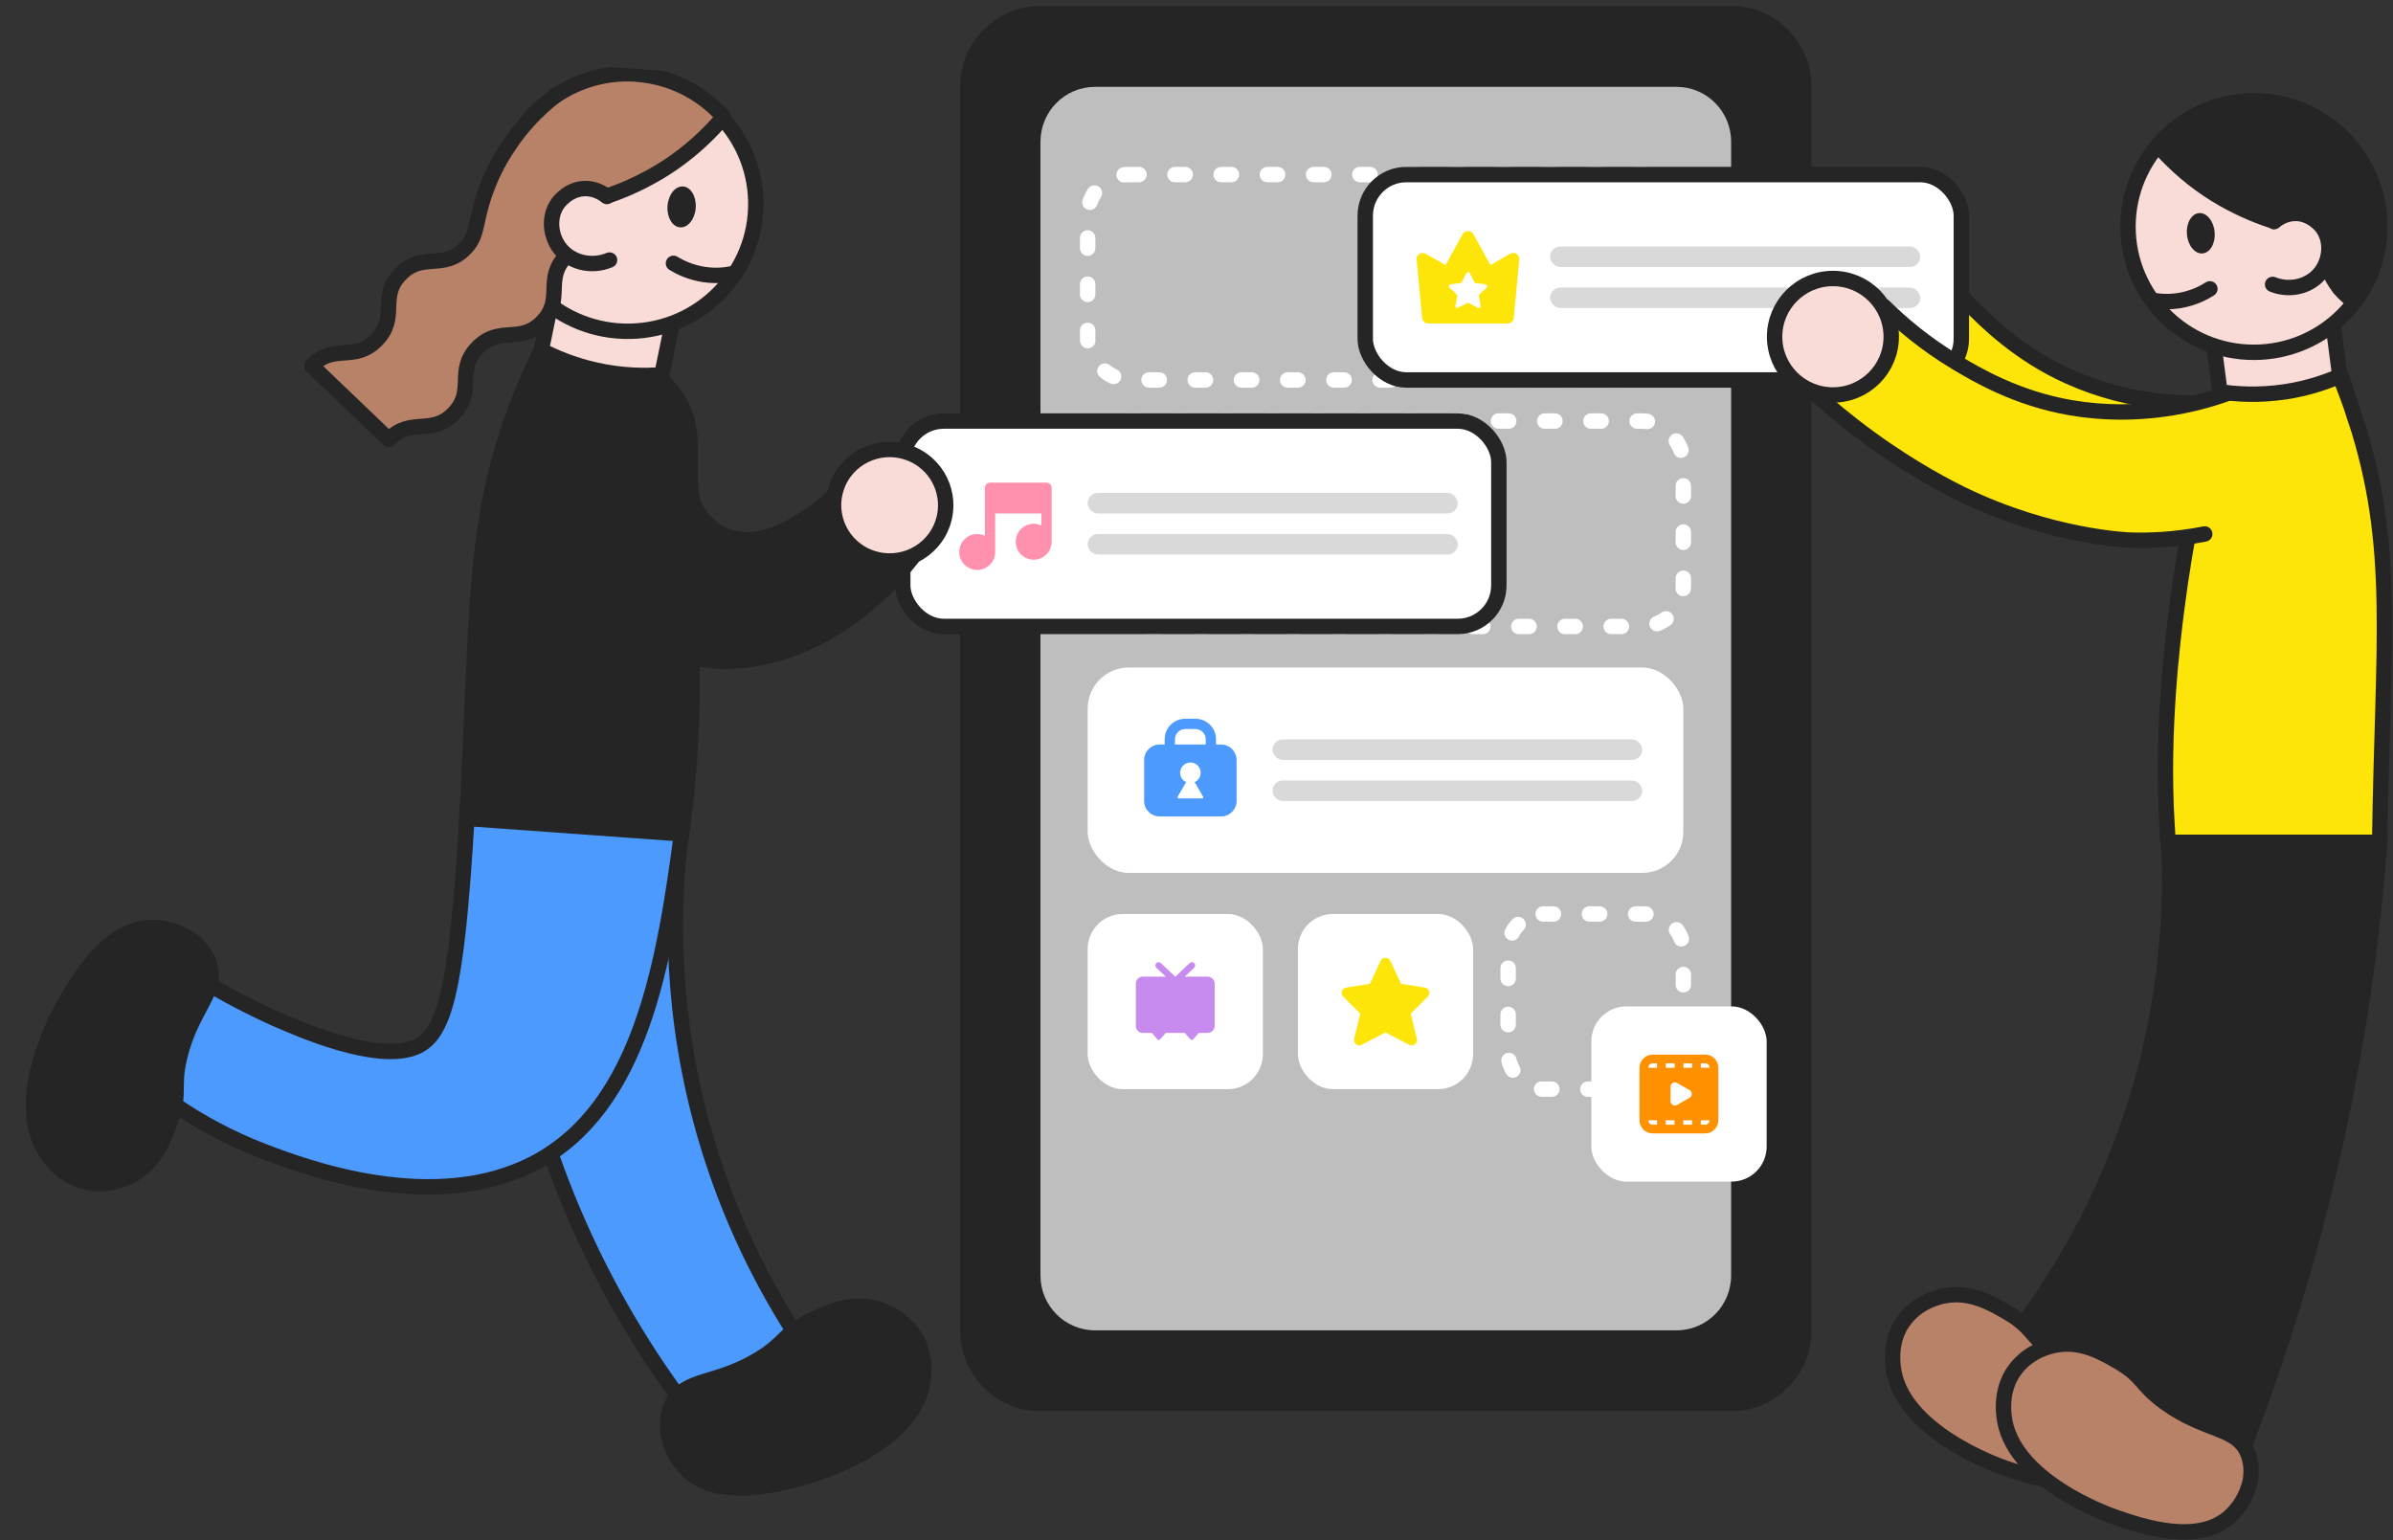 <svg width="233" height="150" viewBox="0 0 233 150" fill="none" xmlns="http://www.w3.org/2000/svg">
<rect x="0" y="0" width="233" height="150" fill="#333333" stroke="none"/>
<g clip-path="url(#clip0_5670_742)">
<path d="M168.555 1.335L101.308 1.335C97.399 1.335 94.23 4.524 94.23 8.458V129.542C94.23 133.476 97.399 136.664 101.308 136.664H168.555C172.465 136.664 175.634 133.476 175.634 129.542V8.458C175.634 4.524 172.465 1.335 168.555 1.335Z" fill="#252525" stroke="#252525" stroke-width="1.5" stroke-miterlimit="10"/>
<path d="M163.246 8.458L106.617 8.458C103.685 8.458 101.308 10.85 101.308 13.8V124.2C101.308 127.15 103.685 129.542 106.617 129.542H163.246C166.178 129.542 168.555 127.15 168.555 124.2V13.8C168.555 10.85 166.178 8.458 163.246 8.458Z" fill="white" fill-opacity="0.7"/>
<rect x="105.902" y="17" width="58" height="20" rx="4" stroke="white" stroke-width="1.5" stroke-linecap="round" stroke-dasharray="1 3.5"/>
<rect x="105.902" y="41" width="58" height="20" rx="4" stroke="white" stroke-width="1.5" stroke-linecap="round" stroke-dasharray="1 3.5"/>
<rect x="105.902" y="65" width="58" height="20" rx="4" fill="white"/>
<path d="M118.902 72.5H118.402V71.99C118.402 70.885 117.507 69.99 116.402 69.99H115.402C114.297 69.99 113.402 70.885 113.402 71.99V72.5H112.902C112.077 72.5 111.402 73.175 111.402 74V78C111.402 78.825 112.077 79.5 112.902 79.5H118.902C119.727 79.5 120.402 78.825 120.402 78V74C120.402 73.175 119.727 72.5 118.902 72.5ZM114.667 77.58L115.237 76.595L115.492 76.16C115.147 76 114.907 75.655 114.907 75.25C114.907 75.05 114.967 74.86 115.072 74.705C115.252 74.43 115.557 74.25 115.907 74.25C116.257 74.25 116.567 74.43 116.742 74.705C116.847 74.86 116.907 75.05 116.907 75.25C116.907 75.655 116.667 76 116.322 76.16L117.142 77.58C117.187 77.655 117.132 77.75 117.042 77.75H114.772C114.682 77.75 114.632 77.655 114.672 77.58H114.667ZM114.402 71.99C114.402 71.44 114.852 70.99 115.402 70.99H116.402C116.952 70.99 117.402 71.44 117.402 71.99V72.5H114.402V71.99Z" fill="#4D9AFF"/>
<rect x="123.902" y="72" width="36" height="2" rx="1" fill="#D9D9D9"/>
<rect x="123.902" y="76" width="36" height="2" rx="1" fill="#D9D9D9"/>
<rect x="105.902" y="89" width="17.059" height="17.059" rx="3.412" fill="white"/>
<path fill-rule="evenodd" clip-rule="evenodd" d="M117.584 95.101H115.352L116.268 94.24C116.395 94.121 116.402 93.92 116.284 93.792C116.166 93.664 115.968 93.657 115.841 93.776L114.432 95.101L113.022 93.776C112.895 93.657 112.697 93.664 112.579 93.792C112.461 93.92 112.469 94.121 112.595 94.24L113.512 95.101H111.28C110.901 95.101 110.593 95.407 110.593 95.786V99.897C110.593 100.275 110.901 100.583 111.28 100.583H112.149L112.667 101.184C112.754 101.285 112.894 101.285 112.981 101.184L113.499 100.583H115.364L115.882 101.184C115.969 101.285 116.109 101.285 116.196 101.184L116.714 100.583H117.584C117.964 100.583 118.27 100.275 118.27 99.897V95.786C118.27 95.407 117.964 95.101 117.584 95.101Z" fill="#C78BF0"/>
<rect x="126.373" y="89" width="17.059" height="17.059" rx="3.412" fill="white"/>
<path d="M139.141 96.518C139.08 96.33 138.92 96.195 138.725 96.164L136.423 95.804L135.375 93.565C135.29 93.383 135.104 93.265 134.902 93.265C134.7 93.265 134.515 93.383 134.429 93.566L133.381 95.804L131.079 96.164C130.885 96.195 130.725 96.33 130.664 96.518C130.602 96.706 130.65 96.909 130.79 97.05L132.442 98.71L131.851 101.148C131.803 101.346 131.876 101.557 132.037 101.683C132.131 101.756 132.245 101.794 132.359 101.794C132.442 101.794 132.525 101.774 132.6 101.735L134.902 100.536L137.204 101.734C137.385 101.829 137.607 101.809 137.768 101.683C137.929 101.557 138.002 101.346 137.953 101.148L137.362 98.71L139.015 97.049C139.154 96.909 139.202 96.706 139.141 96.518Z" fill="#FDE509"/>
<rect x="146.844" y="89" width="17.059" height="17.059" rx="3.412" stroke="white" stroke-width="1.5" stroke-linecap="round" stroke-dasharray="1 3.5"/>
</g>
<rect x="154.944" y="98" width="17.071" height="17.059" rx="3.412" fill="white"/>
<path d="M166.032 102.691H160.914C160.211 102.691 159.635 103.267 159.635 103.971V109.088C159.635 109.792 160.211 110.368 160.914 110.368H166.032C166.736 110.368 167.311 109.792 167.311 109.088V103.971C167.311 103.267 166.736 102.691 166.032 102.691ZM162.194 103.544H163.055V103.971H162.194V103.544ZM161.341 109.515H160.914C160.68 109.515 160.488 109.323 160.488 109.088H161.341V109.515ZM161.341 103.971H160.488C160.488 103.736 160.68 103.544 160.914 103.544H161.341V103.971ZM163.047 109.515H162.194V109.088H163.047V109.515ZM163.081 107.655C163.008 107.655 162.932 107.638 162.868 107.6C162.735 107.523 162.654 107.382 162.654 107.229V105.826C162.654 105.672 162.735 105.531 162.868 105.455C163 105.378 163.162 105.378 163.294 105.455L164.51 106.154C164.642 106.231 164.723 106.372 164.723 106.525C164.723 106.679 164.642 106.819 164.51 106.896L163.294 107.596C163.23 107.634 163.153 107.651 163.081 107.651V107.655ZM164.753 109.515H163.9V109.088H164.753V109.515ZM164.753 103.971H163.908V103.544H164.753V103.971ZM166.032 109.515H165.606V109.088H166.458C166.458 109.323 166.267 109.515 166.032 109.515ZM165.606 103.971V103.544H166.032C166.267 103.544 166.458 103.736 166.458 103.971H165.606Z" fill="#FF9100"/>
<rect x="87.899" y="41" width="58.04" height="20" rx="4" fill="white"/>
<rect x="87.899" y="41" width="58.04" height="20" rx="4" stroke="#252525" stroke-width="1.5"/>
<path d="M101.899 47H96.399C96.124 47 95.899 47.225 95.899 47.5V52.175C95.669 52.065 95.419 52 95.149 52C94.184 52 93.399 52.785 93.399 53.75C93.399 54.715 94.184 55.5 95.149 55.5C96.114 55.5 96.899 54.715 96.899 53.75V50H101.399V51.175C101.169 51.065 100.919 51 100.649 51C99.684 51 98.899 51.785 98.899 52.75C98.899 53.715 99.684 54.5 100.649 54.5C101.614 54.5 102.399 53.715 102.399 52.75V47.5C102.399 47.225 102.174 47 101.899 47Z" fill="#FF91AE"/>
<rect x="105.899" y="48" width="36.04" height="2" rx="1" fill="#D9D9D9"/>
<rect x="105.899" y="52" width="36.04" height="2" rx="1" fill="#D9D9D9"/>
<g clip-path="url(#clip1_5670_742)">
<path d="M52.493 35.115L64.232 37.507L66.723 25.369L54.984 22.978L52.493 35.115Z" fill="#F9DCD8" stroke="#252525" stroke-width="1.5" stroke-miterlimit="10"/>
<path d="M61.366 32.258C68.249 32.126 73.723 26.468 73.591 19.621C73.459 12.773 67.772 7.33 60.888 7.462C54.005 7.594 48.531 13.252 48.663 20.1C48.795 26.947 54.482 32.391 61.366 32.258Z" fill="#F9DCD8" stroke="#252525" stroke-width="1.5" stroke-linecap="round" stroke-linejoin="round"/>
<path d="M67.739 20.246C67.818 19.146 67.267 18.21 66.509 18.156C65.751 18.103 65.072 18.951 64.993 20.052C64.914 21.152 65.465 22.088 66.223 22.141C66.981 22.195 67.66 21.347 67.739 20.246Z" fill="#252525"/>
<path d="M61.981 7.223C65.303 7.463 68.221 8.967 70.307 11.239C70.353 11.294 70.399 11.338 70.445 11.393C69.309 12.74 67.715 14.353 65.566 15.853C64.575 16.546 63.604 17.103 62.677 17.581C60.845 18.526 59.175 19.108 57.895 19.458C56.64 19.942 55.397 20.426 54.142 20.899C54.2 21.538 54.309 23.691 52.857 25.65C52.802 25.718 52.747 25.786 52.692 25.855L51.193 27.107C49.41 24.784 48.44 21.84 48.661 18.704C49.151 11.87 55.111 6.727 61.981 7.212L61.981 7.223Z" fill="#B88268" stroke="#252525" stroke-width="1.5" stroke-linecap="round" stroke-linejoin="round"/>
<path d="M53.306 25.477C52.781 26.024 52.222 26.4 51.75 26.67C51.729 26.646 51.721 26.612 51.7 26.588L53.306 25.477Z" fill="white" stroke="#252525" stroke-width="1.5" stroke-linecap="round" stroke-linejoin="round"/>
<path d="M65.574 25.642C66.157 26.001 67.182 26.52 68.552 26.73C69.706 26.898 70.663 26.79 71.292 26.654" fill="white"/>
<path d="M65.574 25.642C66.157 26.001 67.182 26.52 68.552 26.73C69.706 26.898 70.663 26.79 71.292 26.654" stroke="#252525" stroke-width="1.5" stroke-linecap="round" stroke-linejoin="round"/>
<path d="M66.598 79.347C67.812 70.186 67.313 61.093 67.153 58.134C66.763 51.13 65.79 44.545 65.52 42.793C65.159 40.427 64.78 38.307 64.435 36.493C62.843 36.615 60.58 36.621 57.976 36.029C55.772 35.533 53.994 34.775 52.697 34.097C52.273 34.955 51.594 36.38 50.853 38.183C45.814 50.524 46.592 59.817 45.443 79.705L66.351 81.209C66.43 80.584 66.519 79.972 66.597 79.359L66.598 79.347Z" fill="#252525" stroke="#252525" stroke-width="1.5" stroke-miterlimit="10"/>
<path d="M66.079 83.248C65.466 89.887 65.352 100.736 69.447 113.137C72.157 121.365 75.893 127.766 79.031 132.256C75.205 134.175 71.369 136.082 67.543 138.001C63.932 133.33 59.813 127.071 56.331 119.192C51.011 107.154 49.344 96.21 48.846 88.681" fill="#4D9AFF"/>
<path d="M66.079 83.248C65.466 89.887 65.352 100.736 69.447 113.137C72.157 121.365 75.893 127.766 79.031 132.256C75.205 134.175 71.369 136.082 67.543 138.001C63.932 133.33 59.813 127.071 56.331 119.192C51.011 107.154 49.344 96.21 48.846 88.681" stroke="#252525" stroke-width="1.5" stroke-linecap="round" stroke-linejoin="round"/>
<path d="M89.171 130.285C90.268 132.175 89.925 134.119 89.827 134.686C88.727 141.02 78.757 143.746 77.963 143.948C75.484 144.591 69.648 146.163 66.691 142.924C65.108 141.19 65.005 139.168 65.005 139.168C64.971 138.547 65.004 137.604 65.48 136.66C66.758 134.141 69.804 134.878 73.995 132.288C76.6 130.675 76.26 129.896 78.921 128.591C80.597 127.778 82.788 126.732 85.295 127.418C85.927 127.587 87.993 128.265 89.16 130.284L89.171 130.285Z" fill="#252525" stroke="#252525" stroke-width="1.5" stroke-linecap="round" stroke-linejoin="round"/>
<path d="M45.455 79.695C44.462 96.782 43.24 100.868 40.388 102.002C36.581 103.506 29.072 100.187 26.835 99.205C25.399 98.573 23.872 97.788 23.872 97.788C22.748 97.212 21.485 96.536 20.14 95.73C18.367 99.147 16.593 102.575 14.82 105.992C17.263 107.889 20.966 110.338 25.888 112.199C29.698 113.643 42.34 118.4 52.126 113.197C62.381 107.746 64.656 93.902 66.363 81.198L45.455 79.695Z" fill="#4D9AFF" stroke="#252525" stroke-width="1.5" stroke-miterlimit="10"/>
<path d="M8.195 115.056C6.076 114.488 4.937 112.875 4.608 112.413C0.88 107.161 5.992 98.212 6.405 97.51C7.695 95.308 10.705 90.101 15.089 90.315C17.434 90.428 18.954 91.786 18.954 91.786C19.422 92.202 20.073 92.89 20.397 93.892C21.279 96.566 18.606 98.185 17.481 102.976C16.78 105.952 17.584 106.258 16.624 109.058C16.023 110.815 15.214 113.097 12.95 114.374C12.384 114.694 10.447 115.679 8.183 115.067L8.195 115.056Z" fill="#252525" stroke="#252525" stroke-width="1.5" stroke-linecap="round" stroke-linejoin="round"/>
<path d="M55.101 24.966C52.944 27.197 54.955 29.122 52.809 31.341C50.651 33.571 48.64 31.645 46.482 33.876C44.325 36.106 46.337 38.032 44.179 40.262C42.022 42.492 40.01 40.566 37.853 42.797L30.357 35.622C32.515 33.392 34.527 35.318 36.684 33.088C38.841 30.857 36.83 28.932 38.987 26.702C41.145 24.471 43.156 26.397 45.314 24.167C46.675 22.76 46.119 21.446 47.606 17.792C48.317 16.05 49.106 14.834 49.6 14.106C50.554 12.673 52.031 10.871 54.278 9.156" fill="#B88268"/>
<path d="M55.101 24.966C52.944 27.197 54.955 29.122 52.809 31.341C50.651 33.571 48.64 31.645 46.482 33.876C44.325 36.106 46.337 38.032 44.179 40.262C42.022 42.492 40.01 40.566 37.853 42.797L30.357 35.622C32.515 33.392 34.527 35.318 36.684 33.088C38.841 30.857 36.83 28.932 38.987 26.702C41.145 24.471 43.156 26.397 45.314 24.167C46.675 22.76 46.119 21.446 47.606 17.792C48.317 16.05 49.106 14.834 49.6 14.106C50.554 12.673 52.031 10.871 54.278 9.156" stroke="#252525" stroke-width="1.5" stroke-linecap="round" stroke-linejoin="round"/>
<path d="M59.351 25.323C57.571 26.065 55.575 25.553 54.51 24.171C53.584 22.965 53.38 21.139 54.302 19.82C54.379 19.706 55.413 18.294 57.129 18.362C58.123 18.399 58.833 18.924 59.085 19.133" fill="#F9DCD8"/>
<path d="M59.351 25.323C57.571 26.065 55.575 25.553 54.51 24.171C53.584 22.965 53.38 21.139 54.302 19.82C54.379 19.706 55.413 18.294 57.129 18.362C58.123 18.399 58.833 18.924 59.085 19.133" stroke="#252525" stroke-width="1.5" stroke-linecap="round" stroke-linejoin="round"/>
<path d="M55.117 49.809C55.358 51.334 55.909 53.578 57.251 55.993C58.222 57.75 59.337 59.068 60.243 60C60.243 60 62.429 62.317 65.456 63.468C73.141 66.395 83.504 62.28 90.035 52.634C87.255 51.017 84.464 49.41 81.685 47.792C79.697 49.798 77.771 50.943 76.493 51.571C75.449 52.081 73.759 52.781 71.868 52.487C71.007 52.358 70.384 52.054 70.242 51.987C70.056 51.895 69.478 51.595 68.865 51C68.865 51 68.198 50.367 67.75 49.524C66.693 47.547 67.588 44.067 66.984 41.312C66.71 40.089 66.017 38.396 64.044 36.578" fill="#252525"/>
<path d="M55.117 49.809C55.358 51.334 55.909 53.578 57.251 55.993C58.222 57.75 59.337 59.068 60.243 60C60.243 60 62.429 62.317 65.456 63.468C73.141 66.395 83.504 62.28 90.035 52.634C87.255 51.017 84.464 49.41 81.685 47.792C79.697 49.798 77.771 50.943 76.493 51.571C75.449 52.081 73.759 52.781 71.868 52.487C71.007 52.358 70.384 52.054 70.242 51.987C70.056 51.895 69.478 51.595 68.865 51C68.865 51 68.198 50.367 67.75 49.524C66.693 47.547 67.588 44.067 66.984 41.312C66.71 40.089 66.017 38.396 64.044 36.578" stroke="#252525" stroke-width="1.5" stroke-linecap="round" stroke-linejoin="round"/>
<path d="M91.349 51.917C92.858 49.321 91.964 45.998 89.353 44.495C86.741 42.993 83.402 43.88 81.893 46.476C80.385 49.073 81.278 52.396 83.889 53.898C86.501 55.4 89.84 54.514 91.349 51.917Z" fill="#F9DCD8" stroke="#252525" stroke-width="1.5" stroke-miterlimit="10"/>
</g>
<g clip-path="url(#clip2_5670_742)">
<path d="M216.567 39.125C213.362 39.424 207.618 39.435 201.464 36.677C196.508 34.462 193.248 31.151 191.751 29.634C189.178 27.031 187.426 24.472 186.273 22.534C183.279 24.539 180.285 26.555 177.291 28.559C178.012 29.678 179.065 31.239 180.44 33.034C183.867 37.486 187.149 40.509 188.59 41.772C188.823 41.983 189.001 42.126 189.034 42.16C196.374 48.417 203.715 50.566 203.715 50.566C205.378 51.053 207.829 51.618 210.912 51.817" fill="#FDE509"/>
<path d="M216.567 39.125C213.362 39.424 207.618 39.435 201.464 36.677C196.508 34.462 193.248 31.151 191.751 29.634C189.178 27.031 187.426 24.472 186.273 22.534C183.279 24.539 180.285 26.555 177.291 28.559C178.012 29.678 179.065 31.239 180.44 33.034C183.867 37.486 187.149 40.509 188.59 41.772C188.823 41.983 189.001 42.126 189.034 42.16C196.374 48.417 203.715 50.566 203.715 50.566C205.378 51.053 207.829 51.618 210.912 51.817" stroke="#252525" stroke-width="1.5" stroke-linecap="round" stroke-linejoin="round"/>
<path d="M180.729 29.822C183.864 29.822 186.406 27.283 186.406 24.151C186.406 21.019 183.864 18.48 180.729 18.48C177.593 18.48 175.051 21.019 175.051 24.151C175.051 27.283 177.593 29.822 180.729 29.822Z" fill="white" stroke="#252525" stroke-width="1.5" stroke-linecap="round" stroke-linejoin="round"/>
<path d="M226.375 25.521L214.698 27.044L216.283 39.168L227.96 37.645L226.375 25.521Z" fill="#F9DCD8" stroke="#252525" stroke-width="1.5" stroke-miterlimit="10"/>
<path d="M219.45 34.307C226.217 34.307 231.703 28.828 231.703 22.069C231.703 15.31 226.217 9.831 219.45 9.831C212.683 9.831 207.197 15.31 207.197 22.069C207.197 28.828 212.683 34.307 219.45 34.307Z" fill="#F9DCD8" stroke="#252525" stroke-width="1.5" stroke-linecap="round" stroke-linejoin="round"/>
<path d="M214.463 24.678C215.207 24.61 215.73 23.677 215.632 22.592C215.533 21.508 214.85 20.684 214.106 20.751C213.362 20.818 212.839 21.752 212.937 22.836C213.036 23.921 213.719 24.745 214.463 24.678Z" fill="#252525"/>
<path d="M218.352 9.886C215.092 10.185 212.253 11.724 210.246 14.006C210.202 14.061 210.158 14.106 210.113 14.161C211.255 15.468 212.852 17.029 214.992 18.469C215.979 19.134 216.944 19.665 217.864 20.119C219.683 21.017 221.335 21.559 222.599 21.881C223.841 22.335 225.072 22.789 226.314 23.232C226.269 23.863 226.203 25.989 227.666 27.894C227.722 27.961 227.777 28.027 227.833 28.094L229.33 29.301C231.037 26.975 231.935 24.051 231.658 20.961C231.048 14.227 225.094 9.266 218.352 9.875L218.352 9.886Z" fill="#252525" stroke="#252525" stroke-width="1.5" stroke-linecap="round" stroke-linejoin="round"/>
<path d="M227.822 28.105C228.298 28.68 228.82 29.09 229.263 29.389C229.285 29.367 229.296 29.334 229.319 29.312L227.822 28.105Z" fill="white" stroke="#252525" stroke-width="1.5" stroke-linecap="round" stroke-linejoin="round"/>
<path d="M221.279 27.695C223.042 28.393 224.994 27.851 226.014 26.466C226.901 25.259 227.068 23.454 226.136 22.169C226.059 22.058 225.016 20.685 223.331 20.785C222.355 20.84 221.667 21.372 221.424 21.582" fill="#F9DCD8"/>
<path d="M221.279 27.695C223.042 28.393 224.994 27.851 226.014 26.466C226.901 25.259 227.068 23.454 226.136 22.169C226.059 22.058 225.016 20.685 223.331 20.785C222.355 20.84 221.667 21.372 221.424 21.582" stroke="#252525" stroke-width="1.5" stroke-linecap="round" stroke-linejoin="round"/>
<rect x="132.93" y="17" width="58.04" height="20" rx="4" fill="white"/>
<rect x="132.93" y="17" width="58.04" height="20" rx="4" stroke="#252525" stroke-width="1.5"/>
<path fill-rule="evenodd" clip-rule="evenodd" d="M147.632 24.705C147.437 24.595 147.197 24.605 147.012 24.725L145.126 25.81L143.475 22.835C143.375 22.63 143.165 22.5 142.935 22.5C142.705 22.5 142.5 22.63 142.41 22.815L140.745 25.815L138.859 24.73C138.674 24.61 138.434 24.6 138.239 24.71C138.029 24.825 137.909 25.055 137.934 25.29L138.469 30.955C138.499 31.265 138.754 31.5 139.064 31.5H146.797C147.107 31.5 147.367 31.265 147.392 30.955L147.927 25.29C147.952 25.055 147.832 24.825 147.622 24.71L147.632 24.705ZM144.746 28.01L144.016 28.7C144.006 28.73 143.996 28.76 143.986 28.79L144.161 29.77C144.181 29.84 144.156 29.915 144.091 29.96C144.031 30.005 143.946 30.005 143.886 29.96L142.98 29.495H142.89L141.985 29.96C141.955 29.975 141.915 29.985 141.88 29.985C141.845 29.985 141.81 29.975 141.78 29.955C141.725 29.91 141.705 29.835 141.72 29.77L141.895 28.79C141.885 28.76 141.875 28.73 141.865 28.7L141.135 28.005C141.075 27.96 141.05 27.885 141.075 27.815C141.1 27.745 141.16 27.695 141.235 27.69L142.245 27.55C142.27 27.53 142.295 27.515 142.32 27.495L142.77 26.605C142.795 26.535 142.865 26.49 142.94 26.49C143.015 26.49 143.085 26.535 143.11 26.605L143.561 27.495C143.586 27.515 143.611 27.53 143.636 27.55L144.641 27.695C144.716 27.695 144.781 27.745 144.806 27.815C144.831 27.885 144.806 27.96 144.746 28.005V28.01Z" fill="#FDE509"/>
<rect x="150.93" y="24" width="36.04" height="2" rx="1" fill="#D9D9D9"/>
<rect x="150.93" y="28" width="36.04" height="2" rx="1" fill="#D9D9D9"/>
<path d="M215.17 28.127C214.604 28.492 213.606 29.024 212.264 29.257C211.133 29.445 210.191 29.356 209.57 29.235" fill="white"/>
<path d="M215.17 28.127C214.604 28.492 213.606 29.024 212.264 29.257C211.133 29.445 210.191 29.356 209.57 29.235" stroke="#252525" stroke-width="1.5" stroke-linecap="round" stroke-linejoin="round"/>
<path d="M229.33 40.775C228.742 38.959 228.165 37.508 227.811 36.622C226.502 37.187 224.706 37.818 222.499 38.151C219.904 38.538 217.687 38.383 216.134 38.151C215.669 39.922 215.147 41.971 214.626 44.275C214.238 45.992 212.819 52.393 211.943 59.26C211.577 62.162 210.435 71.077 210.989 80.181C211.022 80.79 211.067 81.411 211.1 82.02L231.703 82.02C231.98 62.361 233.399 53.279 229.33 40.764L229.33 40.775Z" fill="#FDE509" stroke="#252525" stroke-width="1.5" stroke-miterlimit="10"/>
<path d="M211.233 84.068C211.366 90.647 210.712 101.335 205.822 113.252C202.584 121.16 198.47 127.196 195.077 131.393C198.692 133.553 202.318 135.702 205.933 137.861C209.803 133.52 214.283 127.65 218.252 120.141C224.318 108.667 226.724 98.012 227.744 90.636" fill="#252525"/>
<path d="M211.233 84.068C211.366 90.647 210.712 101.335 205.822 113.252C202.584 121.16 198.47 127.196 195.077 131.393C198.692 133.553 202.318 135.702 205.933 137.861C209.803 133.52 214.283 127.65 218.252 120.141C224.318 108.667 226.724 98.012 227.744 90.636" stroke="#252525" stroke-width="1.5" stroke-linecap="round" stroke-linejoin="round"/>
<path d="M218.03 142.059C221.579 133.01 225.094 122.167 227.744 109.708C229.895 99.596 231.093 90.27 231.703 82.03L211.1 82.03C211.876 91.865 212.043 103.306 210.845 115.965C210.169 123.064 209.16 129.643 207.962 135.668L218.03 142.059Z" fill="#252525" stroke="#252525" stroke-width="1.5" stroke-miterlimit="10"/>
<path d="M185.275 128.736C184.066 130.519 184.266 132.457 184.321 133.022C184.953 139.335 194.534 142.724 195.299 142.978C197.683 143.787 203.294 145.747 206.421 142.768C208.095 141.173 208.339 139.191 208.339 139.191C208.417 138.582 208.45 137.651 208.051 136.688C206.975 134.118 203.937 134.628 200.012 131.781C197.572 130.009 197.96 129.267 195.443 127.794C193.857 126.875 191.784 125.69 189.278 126.188C188.646 126.31 186.572 126.831 185.286 128.736L185.275 128.736Z" fill="#B88268" stroke="#252525" stroke-width="1.5" stroke-linecap="round" stroke-linejoin="round"/>
<path d="M196.075 133.542C194.866 135.325 195.066 137.264 195.121 137.828C195.754 144.141 205.334 147.53 206.099 147.785C208.483 148.594 214.094 150.554 217.221 147.575C218.895 145.98 219.139 143.997 219.139 143.997C219.217 143.388 219.25 142.458 218.851 141.494C217.775 138.925 214.737 139.434 210.812 136.588C208.372 134.816 208.76 134.074 206.243 132.601C204.658 131.682 202.584 130.497 200.078 130.995C199.446 131.117 197.372 131.637 196.086 133.542L196.075 133.542Z" fill="#B88268" stroke="#252525" stroke-width="1.5" stroke-linecap="round" stroke-linejoin="round"/>
<path d="M216.922 38.295C213.894 39.391 208.339 40.831 201.686 39.712C196.33 38.804 192.349 36.423 190.52 35.326C187.382 33.455 185.042 31.417 183.434 29.833C181.039 32.524 178.644 35.227 176.26 37.918C177.236 38.815 178.655 40.067 180.44 41.451C184.876 44.907 188.812 47.011 190.531 47.875C190.808 48.019 191.008 48.118 191.063 48.141C199.745 52.36 207.385 52.593 207.385 52.593C209.126 52.648 211.632 52.593 214.671 51.995" fill="#FDE509"/>
<path d="M216.922 38.295C213.894 39.391 208.339 40.831 201.686 39.712C196.33 38.804 192.349 36.423 190.52 35.326C187.382 33.455 185.042 31.417 183.434 29.833C181.039 32.524 178.644 35.227 176.26 37.918C177.236 38.815 178.655 40.067 180.44 41.451C184.876 44.907 188.812 47.011 190.531 47.875C190.808 48.019 191.008 48.118 191.063 48.141C199.745 52.36 207.385 52.593 207.385 52.593C209.126 52.648 211.632 52.593 214.671 51.995" stroke="#252525" stroke-width="1.5" stroke-linecap="round" stroke-linejoin="round"/>
<path d="M178.466 38.46C181.602 38.46 184.144 35.922 184.144 32.79C184.144 29.658 181.602 27.119 178.466 27.119C175.331 27.119 172.789 29.658 172.789 32.79C172.789 35.922 175.331 38.46 178.466 38.46Z" fill="#F9DCD8" stroke="#252525" stroke-width="1.5" stroke-linecap="round" stroke-linejoin="round"/>
</g>
<defs>
<clipPath id="clip0_5670_742">
<rect width="84.059" height="138" fill="white" transform="translate(92.902)"/>
</clipPath>
<clipPath id="clip1_5670_742">
<rect width="90.062" height="138" fill="white" transform="matrix(0.997 0.072 -0.072 0.997 9.911 2.948)"/>
</clipPath>
<clipPath id="clip2_5670_742">
<rect width="104.073" height="141" fill="white" transform="translate(128.927 9)"/>
</clipPath>
</defs>
</svg>
